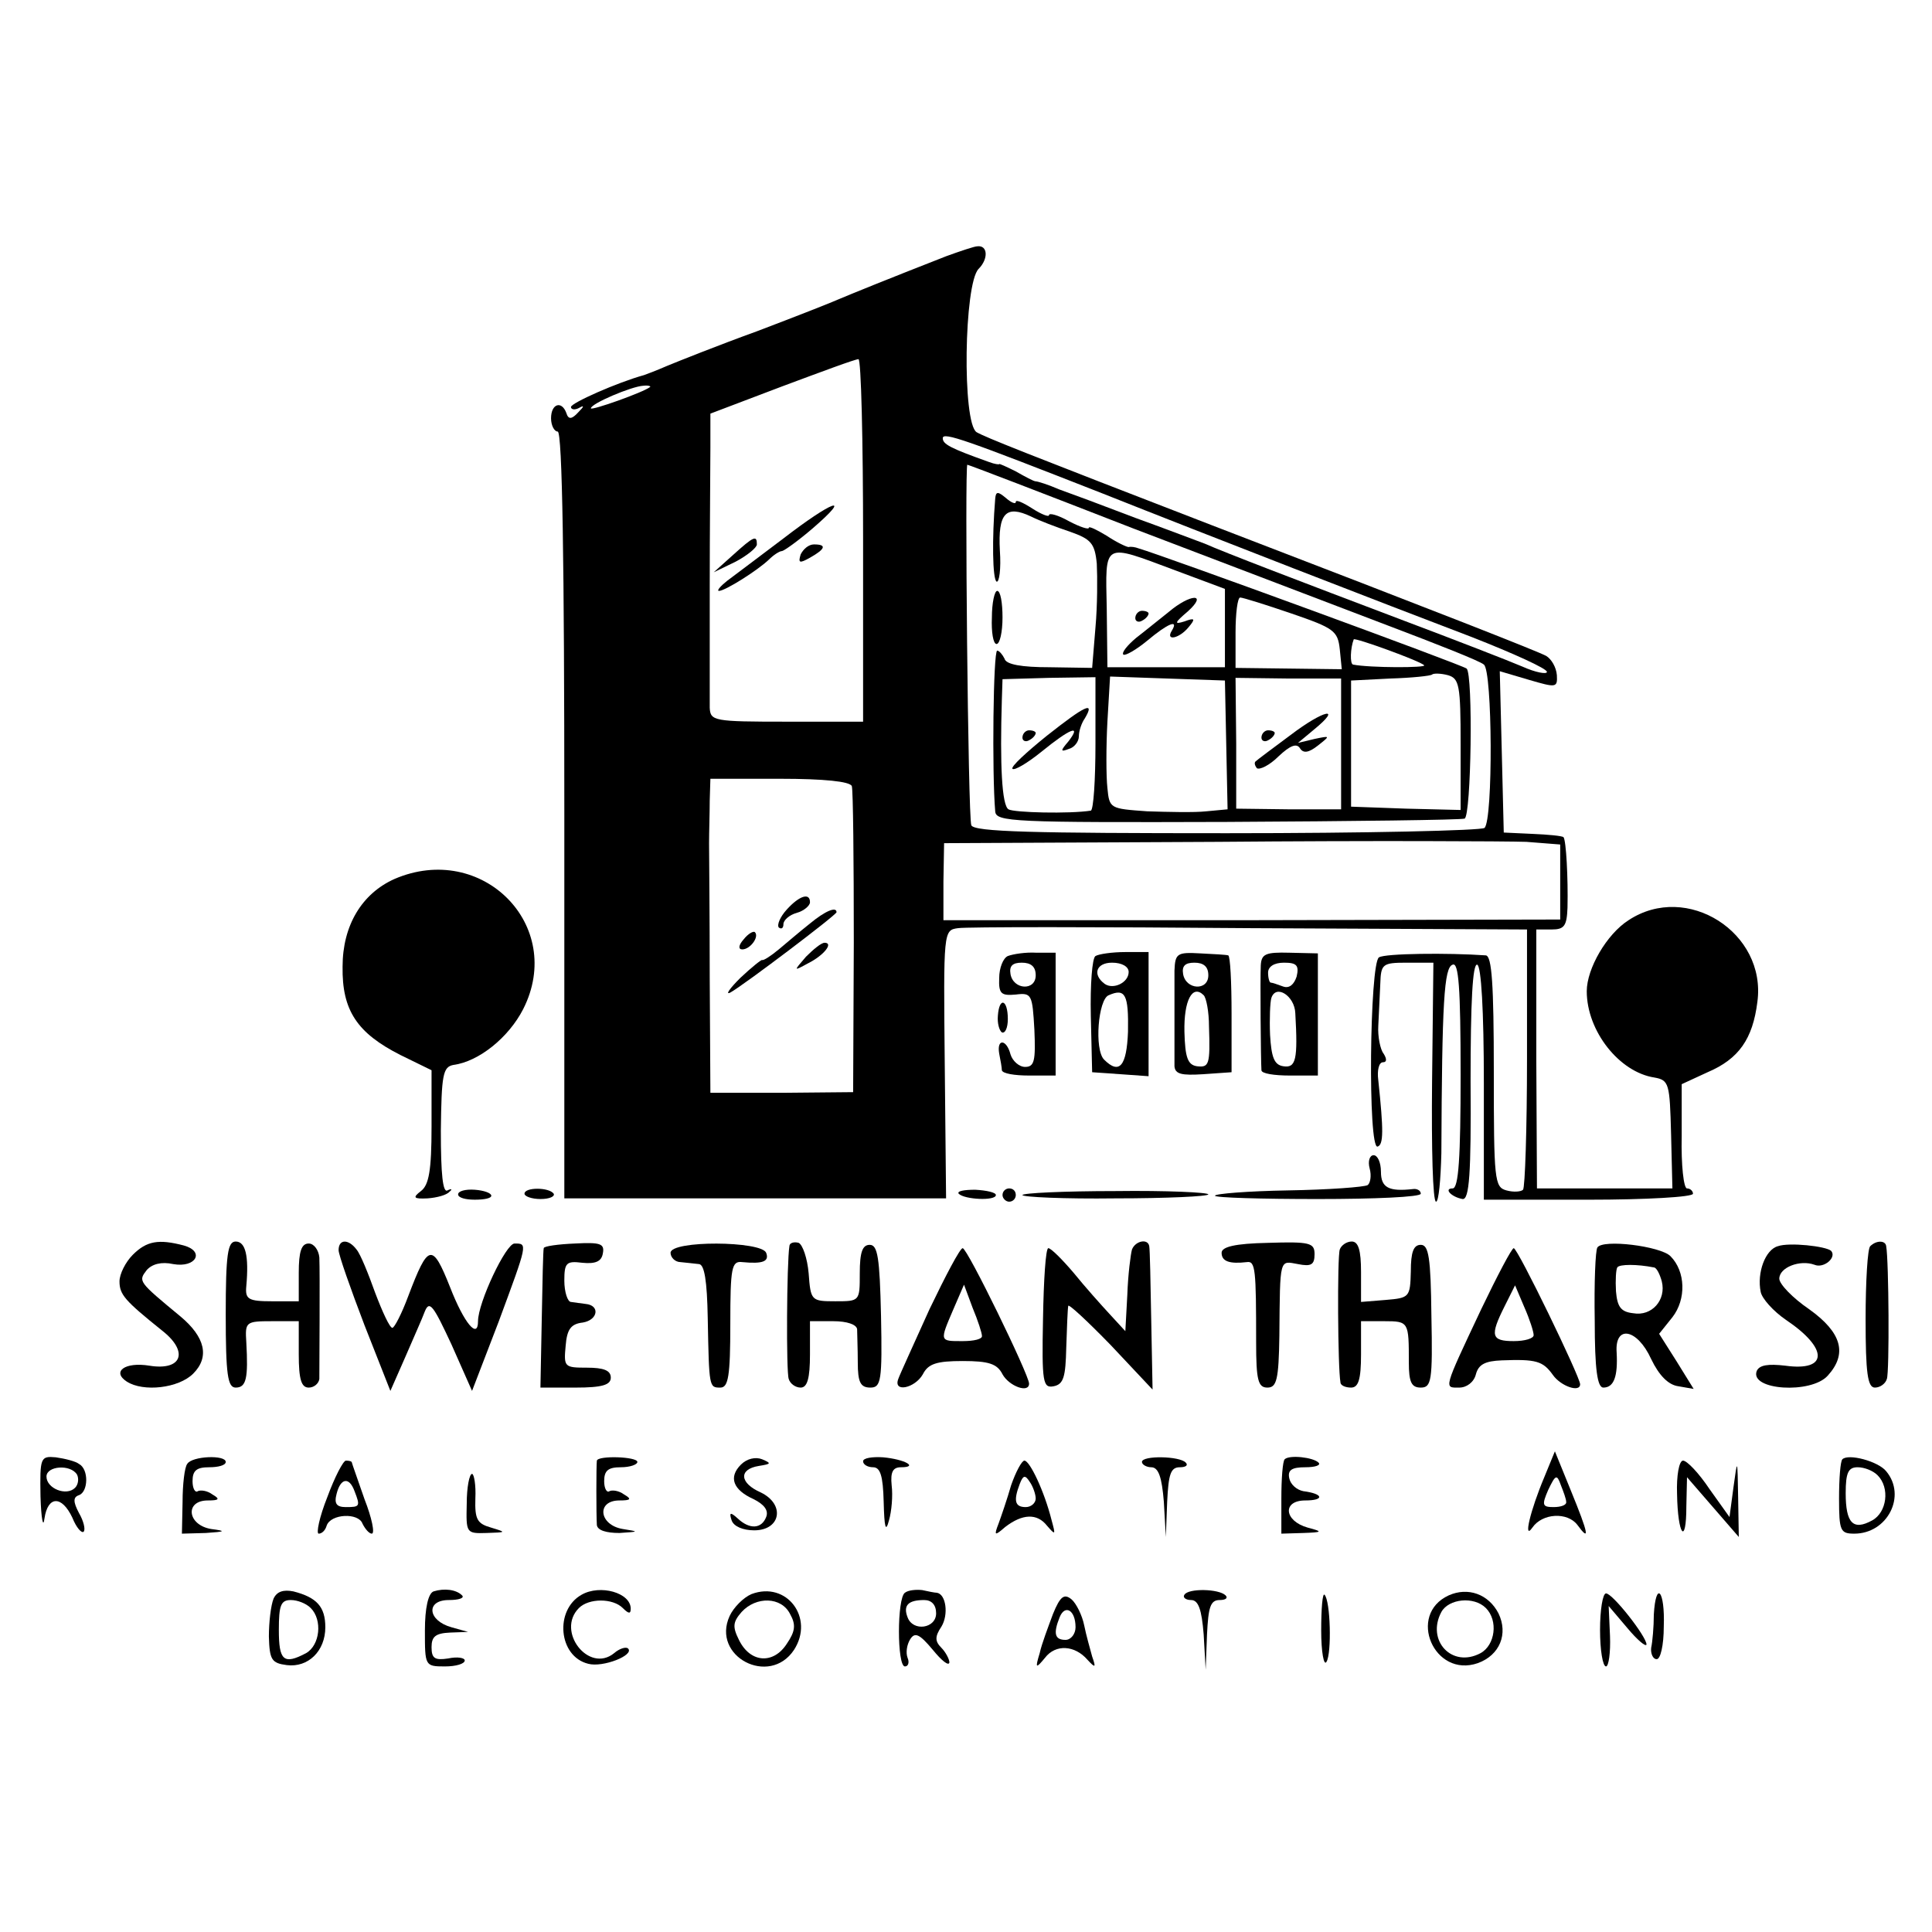 <?xml version="1.0" standalone="no"?>
<!DOCTYPE svg PUBLIC "-//W3C//DTD SVG 20010904//EN"
 "http://www.w3.org/TR/2001/REC-SVG-20010904/DTD/svg10.dtd">
<svg version="1.0" xmlns="http://www.w3.org/2000/svg"
 width="291pt" height="291pt" viewBox="0 0 291 291"
 preserveAspectRatio="xMidYMid meet">
<g transform="translate(0,291) scale(0.1,-0.1)"
fill="#000000" stroke="none">
<path d="M1425 2524 c-92 -36 -141 -56 -160 -64 -11 -5 -67 -27 -125 -49 -58
-21 -118 -45 -135 -52 -16 -7 -32 -13 -35 -14 -40 -11 -110 -42 -110 -48 0 -4
6 -5 13 -1 7 4 7 2 -2 -7 -10 -11 -15 -11 -18 -1 -7 19 -23 14 -23 -8 0 -11 5
-20 10 -20 7 0 10 -199 10 -577 l0 -578 287 0 288 0 -2 202 c-2 201 -2 202 20
205 12 2 210 2 440 0 l417 -2 0 -194 c0 -106 -3 -195 -6 -198 -3 -3 -14 -4
-25 -1 -18 5 -19 15 -19 179 0 132 -3 174 -12 175 -57 4 -152 3 -161 -3 -14
-9 -17 -290 -2 -285 9 3 9 24 1 100 -2 15 1 27 7 27 6 0 6 5 1 13 -5 6 -9 26
-8 42 1 17 2 45 3 63 1 30 3 32 40 32 l40 0 -2 -180 c-1 -99 1 -180 6 -180 4
0 7 33 8 73 1 228 4 280 17 284 9 4 12 -34 12 -166 0 -124 -3 -171 -12 -171
-14 0 -2 -13 15 -16 10 -1 13 37 12 177 0 119 3 178 10 176 6 -2 10 -68 10
-179 l0 -175 158 0 c86 0 157 4 157 9 0 4 -4 8 -9 8 -5 0 -9 35 -8 79 l0 78
39 18 c47 20 68 50 75 106 14 104 -106 181 -194 123 -33 -21 -63 -73 -63 -107
0 -60 49 -122 102 -130 22 -4 23 -9 25 -85 l2 -82 -102 0 -102 0 -1 195 0 195
23 0 c19 0 23 5 24 33 1 44 -2 101 -6 106 -2 2 -23 4 -47 5 l-43 2 -3 122 -3
121 44 -13 c41 -12 43 -12 42 7 -1 12 -8 24 -16 29 -13 7 -150 61 -504 197
-282 109 -340 132 -354 140 -22 14 -19 224 3 246 15 15 14 36 -2 34 -4 0 -25
-7 -47 -15z m-125 -428 l0 -273 -115 0 c-110 0 -115 1 -116 21 0 12 0 93 0
181 0 88 1 183 1 211 l0 51 108 41 c59 22 110 41 115 41 4 1 7 -122 7 -273z
m-321 231 c-10 -8 -89 -36 -89 -32 0 7 61 33 79 34 8 1 12 -1 10 -2z m681
-160 c161 -64 424 -166 558 -217 61 -24 112 -47 112 -52 0 -4 -17 -1 -37 8
-21 9 -101 40 -178 69 -161 61 -271 103 -300 116 -11 4 -58 22 -105 39 -47 18
-98 37 -115 43 -16 7 -32 12 -35 12 -3 0 -16 7 -30 15 -14 7 -25 12 -25 11 0
-1 -7 0 -15 3 -59 21 -70 27 -70 36 0 10 36 -3 240 -83z m47 -53 c137 -52 309
-118 383 -146 74 -28 140 -54 145 -59 13 -9 14 -234 1 -246 -4 -4 -179 -8
-388 -8 -292 0 -381 2 -385 12 -5 12 -10 543 -6 543 2 0 114 -43 250 -96z
m-424 -388 c2 -6 3 -112 3 -236 l-1 -225 -107 -1 -108 0 -1 173 c0 95 -1 187
-1 203 0 17 1 45 1 64 l1 33 105 0 c66 0 105 -4 108 -11z m1067 -145 l0 -56
-464 -1 -465 0 0 58 1 58 413 2 c227 2 436 1 464 0 l51 -4 0 -57z"/>
<path d="M1180 2099 c-36 -27 -74 -56 -85 -64 -10 -8 -16 -15 -12 -15 9 0 57
30 75 47 7 7 16 13 20 13 4 1 25 16 47 35 60 52 29 41 -45 -16z"/>
<path d="M1104 2074 l-29 -26 33 16 c17 9 32 21 32 26 0 14 -4 13 -36 -16z"/>
<path d="M1206 2075 c-4 -13 -2 -14 14 -5 23 13 26 20 6 20 -8 0 -16 -7 -20
-15z"/>
<path d="M1499 2159 c-5 -61 -4 -121 2 -125 4 -2 7 19 5 47 -3 56 9 69 47 51
12 -6 38 -16 59 -23 31 -11 37 -17 40 -48 1 -20 1 -63 -2 -96 l-5 -61 -64 1
c-42 0 -66 4 -68 13 -3 6 -8 12 -11 12 -6 0 -8 -185 -3 -242 1 -16 26 -17 349
-16 191 1 352 3 358 5 10 4 13 218 3 226 -5 5 -456 170 -494 181 -5 2 -12 3
-15 2 -3 0 -18 7 -33 17 -15 9 -27 15 -27 12 0 -3 -13 1 -30 10 -16 9 -30 13
-30 9 0 -3 -11 1 -25 10 -14 9 -25 14 -25 10 0 -4 -7 -1 -15 6 -12 10 -15 10
-16 -1z m271 -108 l75 -28 0 -59 0 -59 -88 0 -89 0 -1 88 c-2 102 -7 99 103
58z m175 -65 c64 -22 70 -26 73 -54 l3 -30 -80 1 -80 1 0 53 c0 29 3 53 7 53
4 0 39 -11 77 -24z m200 -78 c5 -4 -82 -4 -107 1 -5 1 -4 25 1 38 2 3 101 -33
106 -39z m55 -119 l0 -99 -82 2 -83 3 0 95 0 95 59 3 c33 1 61 4 63 6 2 2 13
2 24 -1 17 -5 19 -15 19 -104z m-550 1 c0 -55 -3 -100 -7 -101 -32 -5 -116 -3
-124 2 -10 6 -13 67 -10 165 l1 31 70 2 70 1 0 -100z m197 -2 l2 -97 -32 -3
c-18 -2 -58 -1 -89 0 -56 4 -57 4 -60 35 -2 18 -2 63 0 100 l4 68 86 -3 87 -3
2 -97z m173 1 l0 -98 -79 0 -79 1 0 98 -1 99 80 -1 79 0 0 -99z"/>
<path d="M1760 1988 c-14 -11 -36 -29 -49 -39 -13 -11 -22 -22 -19 -25 3 -2
19 7 36 21 31 26 48 33 37 15 -10 -16 11 -12 25 5 11 13 10 15 -6 9 -16 -5
-15 -2 5 15 31 28 4 27 -29 -1z"/>
<path d="M1710 1979 c0 -5 5 -7 10 -4 6 3 10 8 10 11 0 2 -4 4 -10 4 -5 0 -10
-5 -10 -11z"/>
<path d="M1577 1802 c-31 -25 -55 -47 -52 -50 3 -3 23 9 44 26 43 35 61 42 40
15 -12 -14 -12 -16 1 -11 8 2 15 11 15 19 0 8 4 20 9 27 16 27 0 19 -57 -26z"/>
<path d="M1540 1799 c0 -5 5 -7 10 -4 6 3 10 8 10 11 0 2 -4 4 -10 4 -5 0 -10
-5 -10 -11z"/>
<path d="M1944 1803 c-27 -20 -51 -38 -53 -40 -2 -2 -1 -6 2 -10 4 -3 19 4 33
18 17 16 27 20 32 12 5 -8 13 -7 27 4 19 15 19 15 -5 10 l-25 -6 24 20 c44 36
15 30 -35 -8z"/>
<path d="M1900 1799 c0 -5 5 -7 10 -4 6 3 10 8 10 11 0 2 -4 4 -10 4 -5 0 -10
-5 -10 -11z"/>
<path d="M1494 1980 c-1 -22 2 -40 7 -40 5 0 9 18 9 40 0 22 -3 40 -8 40 -4 0
-8 -18 -8 -40z"/>
<path d="M1185 1540 c-10 -11 -15 -23 -12 -27 4 -3 7 -1 7 5 0 6 9 14 20 17
11 3 20 11 20 16 0 15 -16 10 -35 -11z"/>
<path d="M1220 1519 c-14 -11 -35 -29 -47 -39 -12 -10 -23 -17 -25 -16 -1 1
-16 -11 -33 -27 -16 -16 -23 -26 -15 -22 20 11 160 117 160 121 0 9 -17 2 -40
-17z"/>
<path d="M1120 1495 c-8 -9 -8 -15 -2 -15 12 0 26 19 19 26 -2 2 -10 -2 -17
-11z"/>
<path d="M1214 1469 c-19 -22 -19 -22 3 -10 24 12 39 31 25 31 -5 0 -17 -10
-28 -21z"/>
<path d="M594 1586 c-49 -22 -78 -70 -78 -132 -1 -66 22 -100 87 -133 l47 -23
0 -85 c0 -66 -4 -88 -16 -97 -13 -10 -11 -12 10 -11 14 1 29 5 33 10 5 4 3 5
-3 2 -7 -4 -10 24 -10 90 1 84 3 96 19 99 38 5 83 41 105 84 64 126 -62 253
-194 196z"/>
<path d="M1518 1470 c-7 -3 -13 -18 -13 -33 -1 -24 3 -27 25 -25 24 3 25 0 28
-53 2 -47 0 -56 -14 -56 -9 0 -19 9 -22 19 -6 23 -21 24 -17 1 2 -10 4 -21 4
-25 1 -5 19 -8 41 -8 l40 0 0 93 0 92 -29 0 c-16 1 -35 -2 -43 -5z m42 -29 c0
-24 -34 -22 -38 2 -2 12 3 17 17 17 14 0 21 -6 21 -19z"/>
<path d="M1650 1470 c-5 -3 -8 -43 -7 -90 l2 -85 43 -3 42 -3 0 93 0 94 -35 0
c-20 0 -40 -3 -45 -6z m50 -24 c0 -16 -23 -27 -36 -18 -19 14 -13 32 11 32 15
0 25 -6 25 -14z m-1 -90 c-2 -52 -13 -65 -36 -42 -15 15 -9 91 7 97 25 11 30
1 29 -55z"/>
<path d="M1769 1448 c0 -15 0 -50 0 -78 0 -27 0 -57 0 -66 1 -12 11 -14 43
-12 l43 3 0 88 c0 48 -2 87 -5 88 -3 1 -22 2 -42 3 -35 2 -38 0 -39 -26z m51
-7 c0 -24 -34 -22 -38 2 -2 12 3 17 17 17 14 0 21 -6 21 -19z m1 -77 c2 -58 0
-62 -18 -60 -14 2 -18 13 -19 52 -1 47 12 72 29 55 4 -4 8 -25 8 -47z"/>
<path d="M1899 1456 c-1 -20 0 -143 1 -158 0 -5 19 -8 43 -8 l42 0 0 92 0 92
-43 1 c-36 1 -42 -2 -43 -19z m54 -17 c-4 -12 -11 -18 -20 -15 -8 3 -17 6 -19
6 -2 0 -4 7 -4 15 0 9 9 15 24 15 19 0 23 -4 19 -21z m-2 -55 c4 -70 1 -83
-18 -80 -14 2 -18 14 -20 47 -1 24 0 50 2 56 7 21 35 3 36 -23z"/>
<path d="M1503 1380 c-1 -11 2 -22 6 -25 5 -2 9 7 9 20 0 30 -13 34 -15 5z"/>
<path d="M2063 1150 c3 -11 1 -22 -3 -25 -5 -3 -59 -7 -120 -8 -60 -1 -110 -5
-110 -8 0 -3 70 -5 155 -5 85 0 155 3 155 8 0 5 -6 8 -12 7 -36 -4 -48 2 -48
26 0 14 -5 25 -11 25 -6 0 -9 -9 -6 -20z"/>
<path d="M690 1111 c0 -5 11 -8 25 -8 14 0 25 2 25 6 0 4 -11 8 -25 9 -14 1
-25 -2 -25 -7z"/>
<path d="M790 1112 c0 -4 11 -8 24 -8 14 0 22 4 20 8 -7 10 -44 10 -44 0z"/>
<path d="M1444 1112 c9 -9 56 -11 56 -2 0 4 -14 7 -31 8 -17 0 -28 -2 -25 -6z"/>
<path d="M1510 1110 c0 -5 5 -10 10 -10 6 0 10 5 10 10 0 6 -4 10 -10 10 -5 0
-10 -4 -10 -10z"/>
<path d="M1540 1110 c0 -3 63 -6 140 -5 77 0 140 3 140 6 0 3 -63 6 -140 5
-77 0 -140 -3 -140 -6z"/>
<path d="M200 1020 c-11 -11 -20 -29 -20 -40 0 -20 8 -29 64 -74 41 -32 30
-61 -19 -53 -37 6 -57 -9 -34 -24 25 -16 78 -10 100 12 25 25 18 55 -19 86
-64 53 -64 53 -51 70 8 9 22 13 40 9 34 -6 48 19 16 28 -38 10 -56 7 -77 -14z"/>
<path d="M340 930 c0 -91 3 -110 15 -110 16 0 19 14 16 68 -2 31 -1 32 39 32
l40 0 0 -50 c0 -38 4 -50 15 -50 8 0 15 6 16 13 0 19 1 160 0 183 -1 11 -8 21
-16 21 -11 0 -15 -12 -15 -44 l0 -43 -40 0 c-36 0 -41 3 -39 23 4 45 -1 67
-16 67 -12 0 -15 -19 -15 -110z"/>
<path d="M510 1027 c0 -7 18 -58 39 -113 l39 -99 22 50 c12 28 26 59 30 70 7
17 13 8 40 -50 l31 -70 40 104 c44 119 44 118 24 118 -13 0 -55 -89 -55 -117
0 -28 -21 -3 -42 51 -27 68 -33 66 -63 -13 -10 -27 -21 -48 -24 -48 -4 0 -15
24 -26 53 -10 28 -22 58 -28 65 -12 16 -27 16 -27 -1z"/>
<path d="M819 1030 c-1 -3 -2 -51 -3 -107 l-2 -103 53 0 c40 0 53 4 53 15 0
11 -11 15 -36 15 -34 0 -35 1 -32 33 2 25 8 33 26 35 23 4 26 26 4 28 -7 1
-16 2 -22 3 -5 0 -10 15 -10 32 0 27 3 30 27 27 20 -2 29 2 31 14 3 15 -4 17
-42 15 -25 -1 -47 -4 -47 -7z"/>
<path d="M1010 1023 c0 -7 7 -14 15 -14 8 -1 21 -2 28 -3 8 -1 12 -25 13 -81
2 -105 2 -105 19 -105 12 0 15 17 15 96 0 85 2 95 18 93 31 -3 41 1 36 14 -7
18 -144 19 -144 0z"/>
<path d="M1189 1033 c-4 -25 -5 -190 -1 -200 2 -7 10 -13 18 -13 10 0 14 14
14 50 l0 50 35 0 c21 0 35 -5 36 -12 0 -7 1 -30 1 -50 0 -30 4 -38 19 -38 16
0 18 10 16 108 -2 88 -5 107 -17 107 -11 0 -15 -11 -15 -43 0 -42 0 -42 -37
-42 -36 0 -37 1 -40 42 -2 23 -9 43 -15 46 -7 2 -14 0 -14 -5z"/>
<path d="M1705 1028 c-2 -7 -6 -38 -7 -68 l-3 -55 -23 25 c-13 14 -38 42 -55
63 -17 20 -34 37 -38 37 -4 0 -7 -48 -8 -106 -2 -97 0 -105 16 -102 15 3 18
14 19 58 1 30 2 58 3 63 0 4 29 -23 64 -59 l63 -67 -2 104 c-1 57 -2 107 -3
112 -2 12 -21 8 -26 -5z"/>
<path d="M1840 1023 c0 -13 12 -17 38 -14 13 2 14 -11 14 -121 0 -57 3 -68 17
-68 14 0 17 12 18 78 1 119 0 113 28 108 20 -4 25 -1 25 15 0 17 -7 19 -70 17
-50 -1 -70 -6 -70 -15z"/>
<path d="M2018 1028 c-4 -11 -3 -179 1 -200 0 -5 8 -8 16 -8 11 0 15 12 15 50
l0 50 35 0 c37 0 37 -1 37 -62 0 -30 4 -38 18 -38 16 0 18 10 16 108 -1 88 -4
107 -16 107 -11 0 -15 -11 -15 -40 -1 -39 -2 -40 -38 -43 l-37 -3 0 45 c0 33
-4 46 -14 46 -8 0 -16 -6 -18 -12z"/>
<path d="M2406 1031 c-3 -4 -5 -54 -4 -110 0 -74 4 -101 13 -101 16 0 22 17
20 53 -3 42 31 36 52 -10 12 -25 26 -39 41 -41 l23 -4 -26 42 -26 41 20 25
c21 27 20 69 -3 92 -15 15 -102 26 -110 13z m85 -30 c4 0 9 -10 12 -21 7 -28
-15 -53 -43 -48 -19 2 -24 10 -26 33 -1 17 0 33 2 36 3 5 30 5 55 0z"/>
<path d="M2678 1033 c-19 -5 -32 -40 -26 -69 2 -10 19 -29 38 -42 64 -43 64
-78 -1 -69 -26 3 -39 1 -43 -8 -11 -29 82 -35 107 -7 30 33 21 65 -28 100 -25
17 -45 38 -45 46 0 17 31 29 53 21 14 -6 34 11 25 21 -8 7 -63 13 -80 7z"/>
<path d="M2817 1033 c-4 -3 -7 -53 -7 -110 0 -81 3 -103 14 -103 8 0 16 6 18
13 4 10 3 178 -1 200 -1 9 -15 9 -24 0z"/>
<path d="M1400 938 c-23 -51 -45 -99 -47 -105 -8 -21 25 -14 37 7 8 16 21 20
60 20 39 0 52 -4 60 -20 10 -18 40 -29 40 -14 0 13 -93 204 -100 204 -4 0 -26
-42 -50 -92z m79 -40 c1 -5 -12 -8 -29 -8 -35 0 -35 -1 -14 48 l16 37 13 -35
c8 -19 14 -38 14 -42z"/>
<path d="M2231 938 c-58 -123 -56 -118 -33 -118 11 0 22 8 25 20 4 15 14 20
39 21 52 2 62 -1 77 -22 12 -17 41 -27 41 -14 0 11 -94 205 -100 205 -3 0 -25
-42 -49 -92z m79 -39 c0 -5 -13 -9 -30 -9 -34 0 -36 8 -14 52 l16 32 14 -33
c8 -18 14 -37 14 -42z"/>
<path d="M61 656 c1 -33 4 -49 6 -33 5 34 26 35 42 1 6 -15 14 -24 17 -21 3 3
0 16 -7 28 -9 17 -9 24 0 27 14 5 15 39 0 47 -5 4 -21 8 -35 10 -23 2 -24 0
-23 -59z m55 33 c3 -6 2 -15 -3 -20 -13 -13 -43 -1 -43 17 0 16 36 19 46 3z"/>
<path d="M282 705 c-4 -5 -7 -31 -7 -57 l-1 -48 36 1 c30 2 31 3 8 6 -36 6
-40 43 -5 43 17 0 19 2 7 9 -8 6 -18 7 -22 5 -4 -3 -8 4 -8 15 0 16 6 21 25
21 14 0 25 3 25 8 0 11 -51 9 -58 -3z"/>
<path d="M899 710 c-1 -7 -1 -82 0 -97 1 -8 14 -12 34 -12 30 2 30 2 5 6 -36
6 -40 43 -5 43 17 0 19 2 7 9 -8 6 -18 7 -22 5 -4 -3 -8 4 -8 15 0 16 6 21 25
21 14 0 25 4 25 8 0 8 -59 10 -61 2z"/>
<path d="M1116 704 c-19 -19 -12 -38 19 -52 16 -8 23 -17 19 -27 -7 -18 -25
-19 -43 -2 -11 10 -13 9 -9 -3 3 -9 17 -15 34 -15 40 0 47 39 10 57 -32 14
-34 35 -3 40 19 3 19 4 5 10 -10 4 -23 1 -32 -8z"/>
<path d="M1300 709 c0 -5 7 -9 15 -9 11 0 15 -13 16 -52 1 -39 3 -47 8 -28 4
14 6 37 4 53 -2 20 2 27 14 27 27 0 6 12 -27 15 -16 1 -30 -1 -30 -6z"/>
<path d="M1720 708 c0 -4 7 -8 14 -8 11 0 16 -15 19 -52 l3 -53 2 53 c2 41 5
52 19 52 9 0 13 3 9 7 -9 10 -66 11 -66 1z"/>
<path d="M1935 712 c-3 -3 -5 -29 -5 -59 l0 -53 33 1 c29 1 30 2 7 8 -36 10
-39 41 -4 41 29 0 28 10 -3 14 -10 2 -19 10 -21 19 -3 13 4 17 24 17 15 0 24
3 20 7 -8 8 -44 12 -51 5z"/>
<path d="M2326 685 c-21 -50 -32 -96 -18 -76 15 22 53 24 68 4 19 -26 17 -14
-10 52 l-24 59 -16 -39z m33 -37 c1 -5 -8 -8 -19 -8 -17 0 -18 3 -8 26 11 23
13 24 19 7 4 -10 8 -21 8 -25z"/>
<path d="M2775 712 c-3 -3 -5 -29 -5 -59 0 -49 2 -53 23 -53 50 0 79 57 48 94
-12 15 -57 27 -66 18z m53 -24 c19 -19 14 -56 -8 -68 -29 -16 -40 -4 -40 41 0
31 4 39 18 39 10 0 23 -5 30 -12z"/>
<path d="M493 655 c-12 -30 -17 -55 -13 -55 5 0 10 5 12 12 6 18 48 20 54 3 4
-8 10 -15 14 -15 5 0 0 24 -11 52 -10 29 -19 54 -19 55 0 2 -4 3 -9 3 -4 0
-17 -25 -28 -55z m41 9 c9 -23 8 -24 -13 -24 -14 0 -18 5 -14 20 6 24 19 26
27 4z"/>
<path d="M1523 673 c-6 -21 -15 -47 -19 -58 -7 -18 -6 -19 10 -5 26 20 48 21
63 2 13 -15 13 -14 7 8 -11 44 -33 90 -41 90 -4 0 -13 -17 -20 -37z m37 -20
c0 -7 -7 -13 -15 -13 -16 0 -19 9 -9 35 5 13 8 14 15 3 5 -7 9 -19 9 -25z"/>
<path d="M2526 660 c1 -63 14 -79 14 -19 l1 44 39 -45 39 -45 -1 60 c-1 59 -1
59 -7 15 l-6 -45 -30 42 c-16 24 -34 43 -40 43 -6 0 -10 -23 -9 -50z"/>
<path d="M703 645 c-1 -44 -1 -45 30 -44 30 1 30 1 7 8 -21 6 -25 12 -24 44 1
20 -2 37 -5 37 -4 0 -8 -20 -8 -45z"/>
<path d="M412 502 c-4 -10 -7 -35 -7 -57 1 -35 4 -40 27 -43 32 -4 58 21 58
57 0 31 -13 45 -48 54 -15 3 -25 0 -30 -11z m56 -14 c18 -18 14 -56 -7 -68
-34 -18 -41 -11 -41 35 0 37 3 45 18 45 10 0 23 -5 30 -12z"/>
<path d="M653 513 c-8 -3 -13 -25 -13 -59 0 -53 0 -54 30 -54 17 0 30 4 30 9
0 4 -11 6 -25 3 -20 -3 -25 0 -25 17 0 16 6 21 28 22 l27 1 -25 7 c-36 10 -39
41 -4 41 15 0 24 3 20 7 -9 9 -27 11 -43 6z"/>
<path d="M876 508 c-41 -23 -35 -93 10 -104 22 -6 70 13 60 23 -3 3 -13 0 -21
-7 -38 -31 -88 33 -53 68 15 15 51 15 66 0 9 -9 12 -9 12 -1 0 24 -46 37 -74
21z"/>
<path d="M1132 509 c-12 -5 -27 -20 -33 -33 -28 -61 60 -107 97 -51 31 48 -11
104 -64 84z m58 -30 c9 -16 8 -26 -5 -45 -20 -31 -55 -29 -72 6 -10 20 -9 27
4 42 22 24 60 23 73 -3z"/>
<path d="M1363 511 c-12 -8 -12 -111 0 -111 5 0 7 6 4 13 -3 8 -1 20 4 28 7
11 14 8 34 -16 13 -16 24 -25 25 -19 0 5 -6 16 -12 22 -10 10 -10 17 0 32 11
18 7 49 -7 51 -3 0 -13 2 -22 4 -9 1 -21 0 -26 -4z m47 -31 c0 -23 -35 -28
-43 -6 -7 18 1 26 25 26 11 0 18 -7 18 -20z"/>
<path d="M1784 508 c-3 -4 2 -8 10 -8 11 0 16 -14 19 -52 l3 -53 2 53 c2 41 5
52 19 52 9 0 13 3 9 7 -10 10 -56 11 -62 1z"/>
<path d="M2182 507 c-63 -29 -22 -125 44 -102 33 12 46 44 31 75 -15 29 -46
40 -75 27z m56 -19 c19 -19 14 -56 -8 -68 -43 -23 -82 19 -59 62 11 20 49 24
67 6z"/>
<path d="M1586 479 c-7 -19 -17 -45 -20 -59 -7 -23 -6 -24 8 -7 16 21 45 19
64 -3 12 -13 13 -12 7 5 -3 11 -9 32 -12 47 -3 15 -12 33 -19 39 -11 9 -17 5
-28 -22z m34 -20 c0 -10 -7 -19 -15 -19 -16 0 -19 9 -9 34 8 20 24 11 24 -15z"/>
<path d="M1990 454 c0 -32 4 -54 8 -47 8 13 6 92 -3 101 -3 3 -5 -21 -5 -54z"/>
<path d="M2410 455 c0 -30 4 -55 9 -55 4 0 7 21 6 46 l-2 45 28 -33 c15 -18
28 -29 29 -25 0 12 -51 77 -61 77 -5 0 -9 -25 -9 -55z"/>
<path d="M2491 478 c0 -18 -2 -41 -4 -50 -1 -9 3 -17 8 -17 6 -1 11 21 11 49
2 55 -12 70 -15 18z"/>
</g>
</svg>

